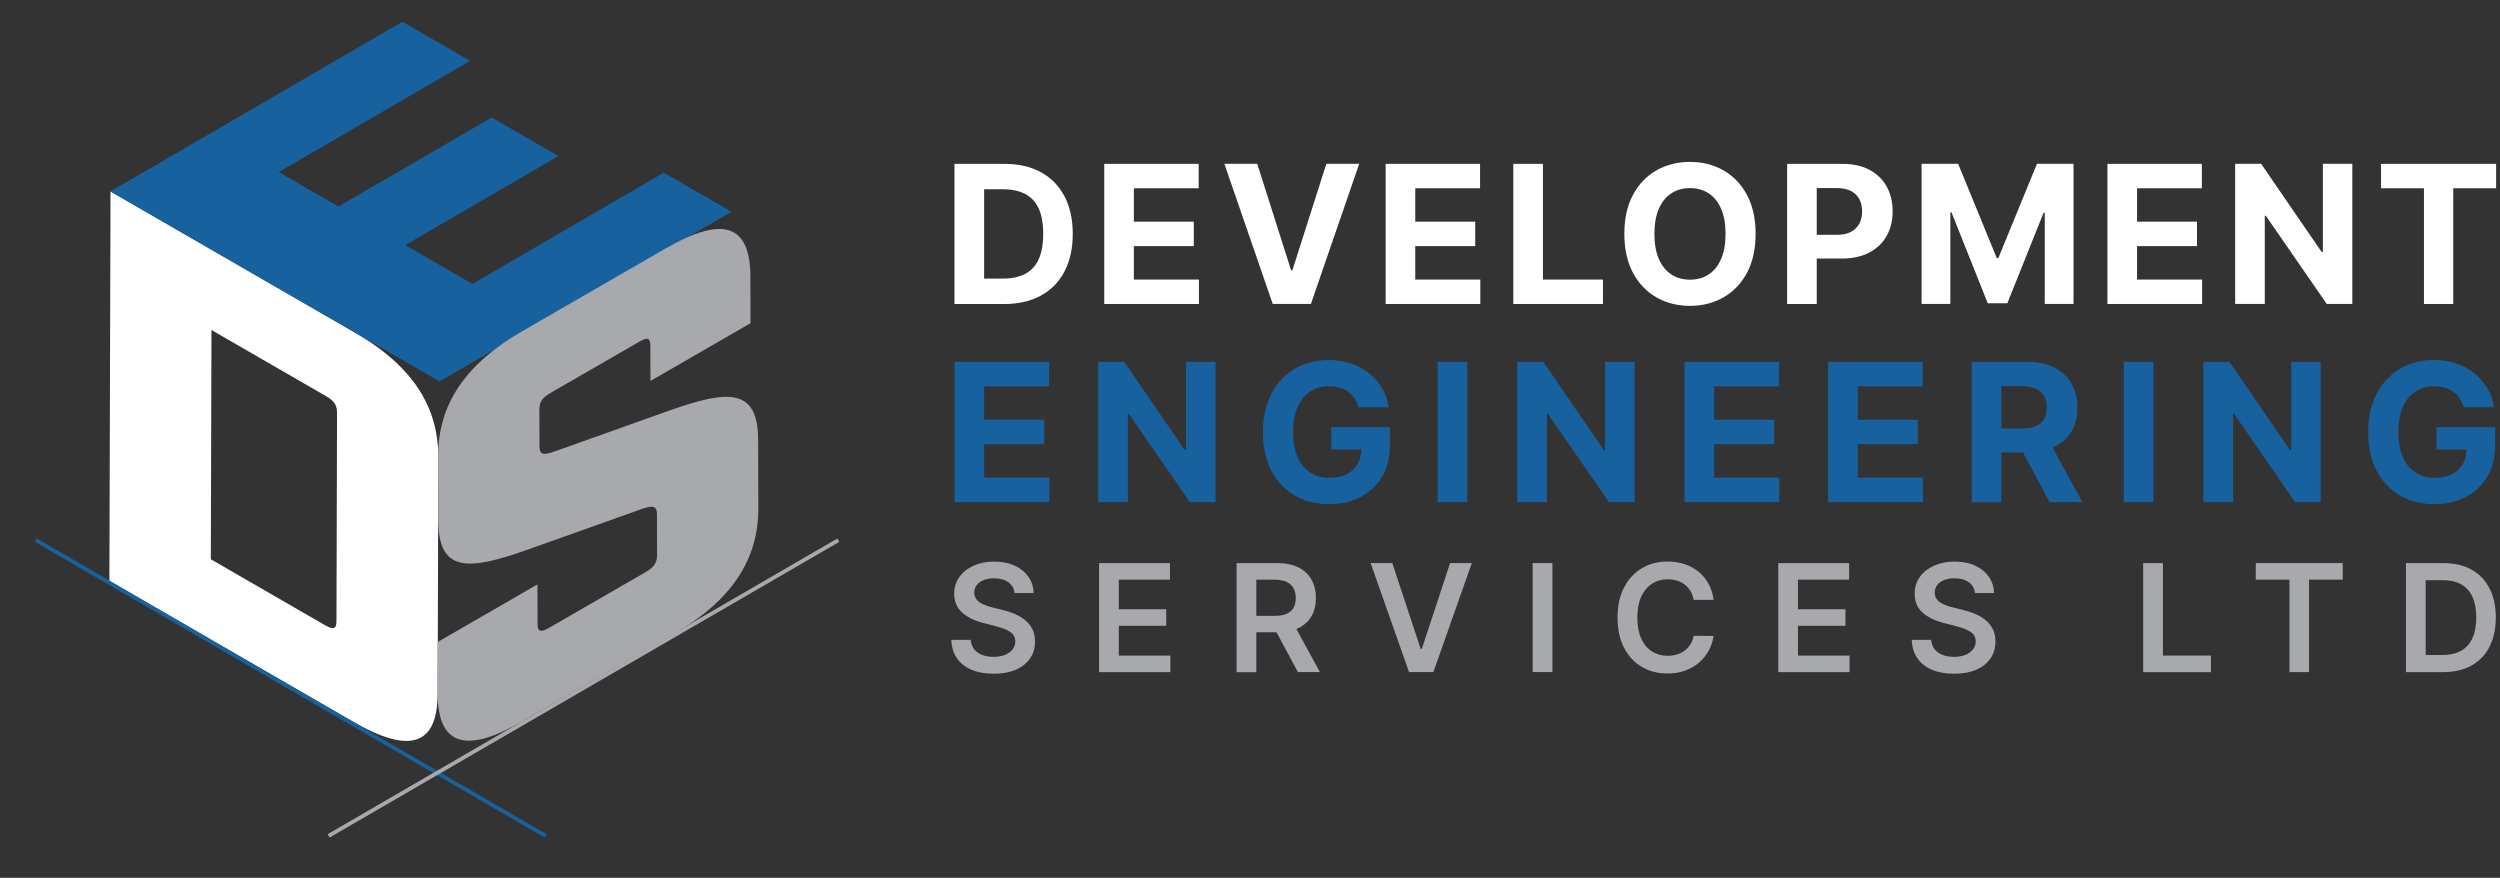 <svg width="225" height="79" viewBox="0 0 225 79" fill="none" xmlns="http://www.w3.org/2000/svg">
<rect x="0" y="0" width="225" height="79" fill="#333333" stroke="none"/>
<g clip-path="url(#clip0_1_193)">
<path d="M31.894 29.903C36.996 32.848 39.462 36.477 39.448 41.187L39.389 62.422C39.375 67.079 36.898 67.906 31.796 64.961L9.846 52.287L9.947 17.229L31.897 29.903H31.894ZM30.282 55.913L30.334 37.179C30.334 36.429 30.063 36.071 29.296 35.626L19.032 29.701L18.974 50.335L29.237 56.26C30.004 56.705 30.279 56.611 30.282 55.913Z" fill="white"/>
<path d="M65.835 19.06L39.558 34.328L9.939 17.23L36.216 1.958L42.308 5.476L25.085 15.486L30.458 18.587L44.25 10.575L50.258 14.045L36.467 22.057L42.517 25.551L59.74 15.541L65.835 19.06Z" fill="#17629E"/>
<path d="M59.942 22.342C65.044 19.397 67.521 20.175 67.535 24.884L67.545 29.09L58.543 34.286L58.532 31.129C58.532 30.379 58.254 30.337 57.487 30.782L49.585 35.342C48.814 35.787 48.54 36.144 48.543 36.895L48.554 40.153C48.554 40.951 48.887 41.014 50.096 40.566L60.31 36.926C65.416 35.134 68.219 34.818 68.233 39.576L68.25 45.734C68.264 50.391 65.798 54.073 60.696 57.022L46.977 64.94C41.875 67.886 39.399 67.059 39.385 62.398L39.371 57.793L48.37 52.597L48.38 56.153C48.38 56.855 48.658 56.945 49.426 56.501L58.095 51.496C58.866 51.051 59.14 50.641 59.136 49.943L59.126 46.286C59.126 45.484 58.737 45.456 57.584 45.873L47.37 49.509C42.261 51.305 39.461 51.617 39.447 46.863L39.43 41.104C39.416 36.395 41.882 32.765 46.984 29.82L59.935 22.342H59.942Z" fill="#A7A9AC"/>
<path d="M3.229 48.616L49.103 75.228" stroke="#17629E" stroke-width="0.347" stroke-miterlimit="10"/>
<path d="M75.447 48.616L29.574 75.228" stroke="#A7A9AC" stroke-width="0.347" stroke-miterlimit="10"/>
</g>
<g clip-path="url(#clip1_1_193)">
<path d="M90.375 27.358H85.903V14.748H90.412C91.682 14.748 92.772 14.999 93.689 15.502C94.605 16.004 95.308 16.727 95.804 17.668C96.3 18.608 96.547 19.732 96.547 21.043C96.547 22.353 96.3 23.484 95.804 24.431C95.308 25.379 94.602 26.102 93.678 26.604C92.758 27.11 91.655 27.361 90.375 27.361V27.358ZM88.572 25.073H90.266C91.054 25.073 91.719 24.934 92.259 24.652C92.799 24.37 93.207 23.932 93.478 23.341C93.75 22.747 93.889 21.98 93.889 21.043C93.889 20.106 93.753 19.349 93.478 18.758C93.207 18.167 92.799 17.733 92.263 17.454C91.726 17.176 91.061 17.036 90.273 17.036H88.572V25.08V25.073Z" fill="white"/>
<path d="M99.382 27.358V14.748H107.88V16.945H102.047V19.95H107.442V22.15H102.047V25.161H107.904V27.358H99.382Z" fill="white"/>
<path d="M113.151 14.745L116.2 24.326H116.315L119.371 14.745H122.328L117.982 27.355H114.546L110.194 14.745H113.154H113.151Z" fill="white"/>
<path d="M124.708 27.358V14.748H133.207V16.945H127.374V19.95H132.769V22.15H127.374V25.161H133.23V27.358H124.708Z" fill="white"/>
<path d="M136.198 27.358V14.748H138.864V25.161H144.269V27.358H136.195H136.198Z" fill="white"/>
<path d="M158.003 21.049C158.003 22.424 157.741 23.596 157.225 24.56C156.706 25.524 156 26.261 155.107 26.767C154.214 27.273 153.212 27.528 152.099 27.528C150.985 27.528 149.973 27.273 149.08 26.764C148.191 26.254 147.484 25.518 146.968 24.553C146.452 23.589 146.191 22.421 146.191 21.049C146.191 19.678 146.449 18.503 146.968 17.539C147.484 16.575 148.191 15.838 149.08 15.332C149.97 14.826 150.978 14.571 152.099 14.571C153.219 14.571 154.214 14.826 155.107 15.332C156 15.838 156.706 16.575 157.225 17.539C157.745 18.503 158.003 19.674 158.003 21.049ZM155.3 21.049C155.3 20.16 155.168 19.406 154.903 18.795C154.638 18.184 154.265 17.719 153.786 17.403C153.307 17.087 152.744 16.928 152.099 16.928C151.453 16.928 150.893 17.087 150.411 17.403C149.929 17.719 149.559 18.184 149.294 18.795C149.029 19.406 148.897 20.157 148.897 21.049C148.897 21.942 149.029 22.693 149.294 23.304C149.559 23.915 149.932 24.38 150.411 24.696C150.89 25.012 151.453 25.171 152.099 25.171C152.744 25.171 153.307 25.012 153.786 24.696C154.268 24.38 154.638 23.915 154.903 23.304C155.168 22.693 155.3 21.942 155.3 21.049Z" fill="white"/>
<path d="M160.842 27.358V14.748H165.819C166.777 14.748 167.591 14.928 168.264 15.291C168.936 15.655 169.452 16.157 169.805 16.799C170.162 17.441 170.338 18.181 170.338 19.019C170.338 19.858 170.158 20.595 169.795 21.236C169.435 21.878 168.912 22.377 168.226 22.734C167.544 23.09 166.715 23.27 165.748 23.27H162.577V21.134H165.317C165.829 21.134 166.254 21.046 166.59 20.866C166.926 20.686 167.174 20.439 167.34 20.123C167.507 19.804 167.591 19.437 167.591 19.023C167.591 18.608 167.507 18.238 167.34 17.923C167.174 17.61 166.923 17.366 166.586 17.189C166.25 17.016 165.822 16.928 165.306 16.928H163.507V27.358H160.842Z" fill="white"/>
<path d="M172.943 14.745H176.233L179.707 23.219H179.853L183.326 14.745H186.616V27.355H184.029V19.145H183.923L180.661 27.294H178.898L175.636 19.114H175.53V27.355H172.943V14.745Z" fill="white"/>
<path d="M189.67 27.358V14.748H198.168V16.945H192.335V19.95H197.73V22.15H192.335V25.161H198.192V27.358H189.67Z" fill="white"/>
<path d="M211.71 14.745V27.355H209.408L203.922 19.416H203.83V27.355H201.165V14.745H203.504L208.947 22.676H209.059V14.745H211.714H211.71Z" fill="white"/>
<path d="M214.292 16.945V14.748H224.651V16.945H220.791V27.358H218.156V16.945H214.295H214.292Z" fill="white"/>
<path d="M85.908 45.193V32.566H94.417V34.767H88.577V37.775H93.979V39.975H88.577V42.99H94.441V45.19H85.908V45.193Z" fill="#17629E"/>
<path d="M109.396 32.566V45.193H107.091L101.597 37.245H101.506V45.193H98.837V32.566H101.18L106.629 40.508H106.741V32.566H109.4H109.396Z" fill="#17629E"/>
<path d="M122.261 36.647C122.177 36.349 122.054 36.08 121.898 35.849C121.742 35.619 121.552 35.418 121.328 35.259C121.104 35.096 120.849 34.974 120.564 34.885C120.279 34.8 119.963 34.756 119.617 34.756C118.971 34.756 118.404 34.916 117.919 35.238C117.433 35.561 117.053 36.026 116.782 36.634C116.51 37.242 116.374 37.989 116.374 38.868C116.374 39.747 116.507 40.494 116.775 41.112C117.043 41.73 117.42 42.199 117.909 42.521C118.398 42.844 118.975 43.007 119.64 43.007C120.245 43.007 120.761 42.898 121.192 42.684C121.623 42.467 121.949 42.161 122.18 41.767C122.411 41.373 122.523 40.905 122.523 40.369L123.066 40.45H119.81V38.44H125.093V40.032C125.093 41.143 124.859 42.093 124.39 42.891C123.922 43.686 123.277 44.3 122.455 44.728C121.633 45.159 120.693 45.373 119.63 45.373C118.445 45.373 117.406 45.112 116.51 44.586C115.614 44.063 114.918 43.316 114.415 42.348C113.913 41.38 113.665 40.229 113.665 38.898C113.665 37.876 113.814 36.96 114.113 36.158C114.412 35.354 114.829 34.675 115.369 34.114C115.906 33.554 116.534 33.13 117.25 32.838C117.966 32.546 118.741 32.4 119.576 32.4C120.292 32.4 120.958 32.505 121.572 32.712C122.19 32.919 122.737 33.211 123.216 33.592C123.694 33.968 124.085 34.42 124.39 34.94C124.696 35.459 124.889 36.033 124.974 36.657H122.261V36.647Z" fill="#17629E"/>
<path d="M132.056 32.566V45.193H129.387V32.566H132.056Z" fill="#17629E"/>
<path d="M147.113 32.566V45.193H144.808L139.314 37.245H139.222V45.193H136.554V32.566H138.896L144.346 40.508H144.458V32.566H147.116H147.113Z" fill="#17629E"/>
<path d="M151.602 45.193V32.566H160.11V34.767H154.27V37.775H159.672V39.975H154.27V42.99H160.134V45.19H151.602V45.193Z" fill="#17629E"/>
<path d="M164.53 45.193V32.566H173.039V34.767H167.199V37.775H172.601V39.975H167.199V42.99H173.063V45.19H164.53V45.193Z" fill="#17629E"/>
<path d="M177.456 45.193V32.566H182.437C183.391 32.566 184.206 32.736 184.882 33.076C185.557 33.415 186.074 33.894 186.43 34.512C186.787 35.13 186.963 35.856 186.963 36.692C186.963 37.527 186.783 38.25 186.42 38.851C186.057 39.452 185.534 39.914 184.851 40.236C184.169 40.559 183.34 40.718 182.369 40.718H179.035V38.573H181.938C182.447 38.573 182.872 38.501 183.208 38.362C183.544 38.223 183.795 38.012 183.962 37.734C184.128 37.456 184.213 37.106 184.213 36.692C184.213 36.277 184.128 35.917 183.962 35.632C183.795 35.344 183.541 35.126 183.205 34.977C182.865 34.828 182.441 34.753 181.925 34.753H180.125V45.197H177.456V45.193ZM184.274 39.445L187.411 45.19H184.464L181.395 39.445H184.274Z" fill="#17629E"/>
<path d="M193.813 32.566V45.193H191.144V32.566H193.813Z" fill="#17629E"/>
<path d="M208.867 32.566V45.193H206.562L201.068 37.245H200.976V45.193H198.308V32.566H200.65L206.1 40.508H206.212V32.566H208.87H208.867Z" fill="#17629E"/>
<path d="M221.732 36.647C221.647 36.349 221.525 36.08 221.369 35.849C221.213 35.619 221.023 35.418 220.798 35.259C220.574 35.096 220.32 34.974 220.035 34.885C219.749 34.8 219.434 34.756 219.087 34.756C218.442 34.756 217.875 34.916 217.39 35.238C216.904 35.561 216.524 36.026 216.252 36.634C215.981 37.242 215.845 37.989 215.845 38.868C215.845 39.747 215.977 40.494 216.245 41.112C216.514 41.73 216.891 42.199 217.379 42.521C217.868 42.844 218.446 43.007 219.111 43.007C219.715 43.007 220.231 42.898 220.663 42.684C221.094 42.467 221.42 42.161 221.651 41.767C221.882 41.373 221.994 40.905 221.994 40.369L222.537 40.45H219.281V38.44H224.564V40.032C224.564 41.143 224.33 42.093 223.861 42.891C223.392 43.686 222.747 44.3 221.926 44.728C221.104 45.159 220.164 45.373 219.101 45.373C217.916 45.373 216.877 45.112 215.981 44.586C215.084 44.063 214.388 43.316 213.886 42.348C213.383 41.38 213.135 40.229 213.135 38.898C213.135 37.876 213.285 36.96 213.584 36.158C213.882 35.354 214.3 34.675 214.84 34.114C215.376 33.554 216.004 33.13 216.721 32.838C217.437 32.546 218.211 32.4 219.046 32.4C219.763 32.4 220.428 32.505 221.043 32.712C221.661 32.919 222.207 33.211 222.686 33.592C223.165 33.968 223.555 34.42 223.861 34.94C224.167 35.459 224.36 36.033 224.445 36.657H221.732V36.647Z" fill="#17629E"/>
<path d="M91.31 53.377C91.266 52.959 91.079 52.633 90.746 52.399C90.417 52.164 89.986 52.049 89.46 52.049C89.09 52.049 88.77 52.107 88.506 52.215C88.241 52.327 88.037 52.48 87.898 52.67C87.759 52.861 87.684 53.081 87.684 53.326C87.684 53.529 87.731 53.706 87.827 53.859C87.922 54.008 88.051 54.137 88.214 54.239C88.377 54.341 88.557 54.429 88.754 54.5C88.95 54.572 89.151 54.629 89.351 54.677L90.271 54.908C90.641 54.993 90.998 55.111 91.341 55.258C91.684 55.404 91.993 55.59 92.264 55.814C92.536 56.038 92.753 56.307 92.913 56.622C93.072 56.938 93.154 57.308 93.154 57.733C93.154 58.306 93.008 58.812 92.712 59.247C92.417 59.681 91.996 60.025 91.439 60.269C90.886 60.513 90.217 60.636 89.429 60.636C88.641 60.636 88.003 60.517 87.443 60.282C86.883 60.045 86.445 59.702 86.129 59.247C85.813 58.795 85.644 58.242 85.62 57.59H87.368C87.395 57.933 87.501 58.215 87.684 58.442C87.867 58.67 88.112 58.84 88.411 58.952C88.709 59.064 89.042 59.118 89.416 59.118C89.789 59.118 90.142 59.06 90.434 58.945C90.726 58.829 90.957 58.666 91.123 58.456C91.29 58.245 91.375 58.001 91.378 57.719C91.378 57.464 91.3 57.251 91.154 57.084C91.008 56.918 90.801 56.775 90.539 56.663C90.275 56.551 89.969 56.449 89.616 56.358L88.499 56.069C87.691 55.862 87.052 55.546 86.584 55.122C86.115 54.697 85.881 54.137 85.881 53.434C85.881 52.857 86.037 52.351 86.353 51.917C86.669 51.482 87.097 51.146 87.64 50.905C88.183 50.664 88.798 50.545 89.484 50.545C90.169 50.545 90.791 50.664 91.317 50.905C91.843 51.146 92.254 51.479 92.556 51.906C92.855 52.334 93.011 52.823 93.021 53.373H91.31V53.377Z" fill="#A7A9AC"/>
<path d="M98.916 60.489V50.681H105.296V52.171H100.692V54.833H104.963V56.324H100.692V59.002H105.333V60.493H98.913L98.916 60.489Z" fill="#A7A9AC"/>
<path d="M111.295 60.489V50.681H114.976C115.73 50.681 116.361 50.813 116.874 51.075C117.386 51.336 117.774 51.703 118.038 52.175C118.303 52.647 118.432 53.193 118.432 53.821C118.432 54.449 118.3 54.996 118.032 55.458C117.763 55.919 117.373 56.276 116.857 56.527C116.341 56.779 115.702 56.904 114.949 56.904H112.328V55.427H114.708C115.149 55.427 115.509 55.366 115.791 55.244C116.073 55.122 116.28 54.942 116.415 54.704C116.551 54.466 116.619 54.174 116.619 53.825C116.619 53.475 116.551 53.18 116.412 52.932C116.276 52.684 116.066 52.497 115.784 52.365C115.502 52.236 115.139 52.171 114.697 52.171H113.068V60.496H111.292L111.295 60.489ZM116.364 56.042L118.792 60.486H116.809L114.422 56.042H116.361H116.364Z" fill="#A7A9AC"/>
<path d="M125.307 50.677L127.86 58.398H127.962L130.509 50.677H132.464L129.005 60.486H126.811L123.358 50.677H125.307Z" fill="#A7A9AC"/>
<path d="M139.717 50.677V60.486H137.941V50.677H139.717Z" fill="#A7A9AC"/>
<path d="M154.222 53.987H152.43C152.379 53.692 152.284 53.434 152.148 53.203C152.009 52.975 151.839 52.782 151.635 52.622C151.431 52.463 151.197 52.34 150.939 52.259C150.681 52.178 150.399 52.137 150.097 52.137C149.564 52.137 149.092 52.269 148.678 52.537C148.267 52.806 147.944 53.193 147.71 53.705C147.476 54.218 147.36 54.843 147.36 55.58C147.36 56.316 147.479 56.961 147.714 57.474C147.948 57.987 148.27 58.374 148.681 58.632C149.092 58.89 149.561 59.022 150.094 59.022C150.389 59.022 150.664 58.982 150.919 58.904C151.177 58.825 151.408 58.71 151.615 58.557C151.822 58.404 151.995 58.214 152.138 57.99C152.28 57.766 152.379 57.511 152.433 57.223L154.226 57.233C154.158 57.698 154.015 58.136 153.791 58.547C153.57 58.954 153.278 59.314 152.922 59.627C152.565 59.939 152.144 60.18 151.666 60.353C151.187 60.526 150.654 60.615 150.07 60.615C149.207 60.615 148.437 60.414 147.761 60.017C147.085 59.62 146.552 59.043 146.162 58.289C145.772 57.535 145.578 56.632 145.578 55.576C145.578 54.52 145.775 53.614 146.169 52.863C146.563 52.113 147.096 51.536 147.775 51.135C148.454 50.734 149.218 50.538 150.073 50.538C150.62 50.538 151.126 50.616 151.598 50.769C152.07 50.921 152.484 51.145 152.854 51.441C153.221 51.736 153.523 52.096 153.761 52.524C153.998 52.952 154.154 53.437 154.229 53.984L154.222 53.987Z" fill="#A7A9AC"/>
<path d="M160.042 60.489V50.681H166.421V52.171H161.817V54.833H166.089V56.324H161.817V59.002H166.459V60.493H160.038L160.042 60.489Z" fill="#A7A9AC"/>
<path d="M177.749 53.376C177.705 52.959 177.518 52.633 177.185 52.398C176.856 52.164 176.425 52.048 175.898 52.048C175.528 52.048 175.209 52.106 174.944 52.215C174.679 52.327 174.476 52.48 174.337 52.67C174.197 52.86 174.123 53.081 174.123 53.325C174.123 53.529 174.17 53.705 174.265 53.858C174.36 54.008 174.489 54.137 174.652 54.239C174.815 54.34 174.995 54.429 175.192 54.5C175.389 54.571 175.589 54.629 175.79 54.676L176.71 54.907C177.08 54.992 177.436 55.111 177.779 55.257C178.122 55.403 178.431 55.59 178.703 55.814C178.974 56.038 179.192 56.306 179.351 56.622C179.511 56.938 179.592 57.308 179.592 57.732C179.592 58.306 179.446 58.812 179.151 59.246C178.856 59.681 178.435 60.024 177.878 60.268C177.324 60.513 176.655 60.635 175.868 60.635C175.08 60.635 174.442 60.516 173.882 60.282C173.321 60.044 172.883 59.701 172.568 59.246C172.252 58.795 172.082 58.242 172.058 57.59H173.807C173.834 57.932 173.939 58.214 174.123 58.442C174.306 58.669 174.55 58.839 174.849 58.951C175.148 59.063 175.481 59.117 175.854 59.117C176.228 59.117 176.581 59.06 176.873 58.944C177.165 58.829 177.396 58.666 177.562 58.455C177.728 58.245 177.813 58 177.817 57.719C177.817 57.464 177.739 57.25 177.593 57.084C177.447 56.917 177.239 56.775 176.978 56.663C176.713 56.551 176.408 56.449 176.055 56.357L174.937 56.069C174.129 55.861 173.491 55.546 173.023 55.121C172.554 54.697 172.32 54.137 172.32 53.434C172.32 52.857 172.476 52.351 172.792 51.916C173.107 51.481 173.535 51.145 174.078 50.904C174.622 50.663 175.236 50.544 175.922 50.544C176.608 50.544 177.229 50.663 177.756 50.904C178.282 51.145 178.693 51.478 178.995 51.906C179.294 52.334 179.45 52.823 179.46 53.373H177.749V53.376Z" fill="#A7A9AC"/>
<path d="M192.885 60.489V50.681H194.661V59.002H198.983V60.493H192.885V60.489Z" fill="#A7A9AC"/>
<path d="M203.02 52.168V50.677H210.846V52.168H207.814V60.489H206.052V52.168H203.02Z" fill="#A7A9AC"/>
<path d="M219.86 60.489H216.536V50.681H219.928C220.902 50.681 221.737 50.878 222.44 51.268C223.143 51.658 223.68 52.222 224.056 52.952C224.433 53.682 224.623 54.558 224.623 55.577C224.623 56.595 224.433 57.478 224.056 58.211C223.68 58.945 223.133 59.508 222.423 59.902C221.714 60.296 220.858 60.493 219.863 60.493L219.86 60.489ZM218.315 58.952H219.775C220.457 58.952 221.028 58.826 221.486 58.575C221.941 58.323 222.287 57.95 222.515 57.447C222.746 56.948 222.861 56.324 222.861 55.573C222.861 54.823 222.746 54.198 222.515 53.702C222.284 53.207 221.945 52.833 221.496 52.585C221.048 52.337 220.491 52.215 219.826 52.215H218.312V58.952H218.315Z" fill="#A7A9AC"/>
</g>
<defs>
<clipPath id="clip0_1_193">
<rect width="78.073" height="78.073" fill="white" transform="translate(0 0.051)"/>
</clipPath>
<clipPath id="clip1_1_193">
<rect width="139.856" height="74.391" fill="white" transform="translate(85.144 1.891)"/>
</clipPath>
</defs>
</svg>
